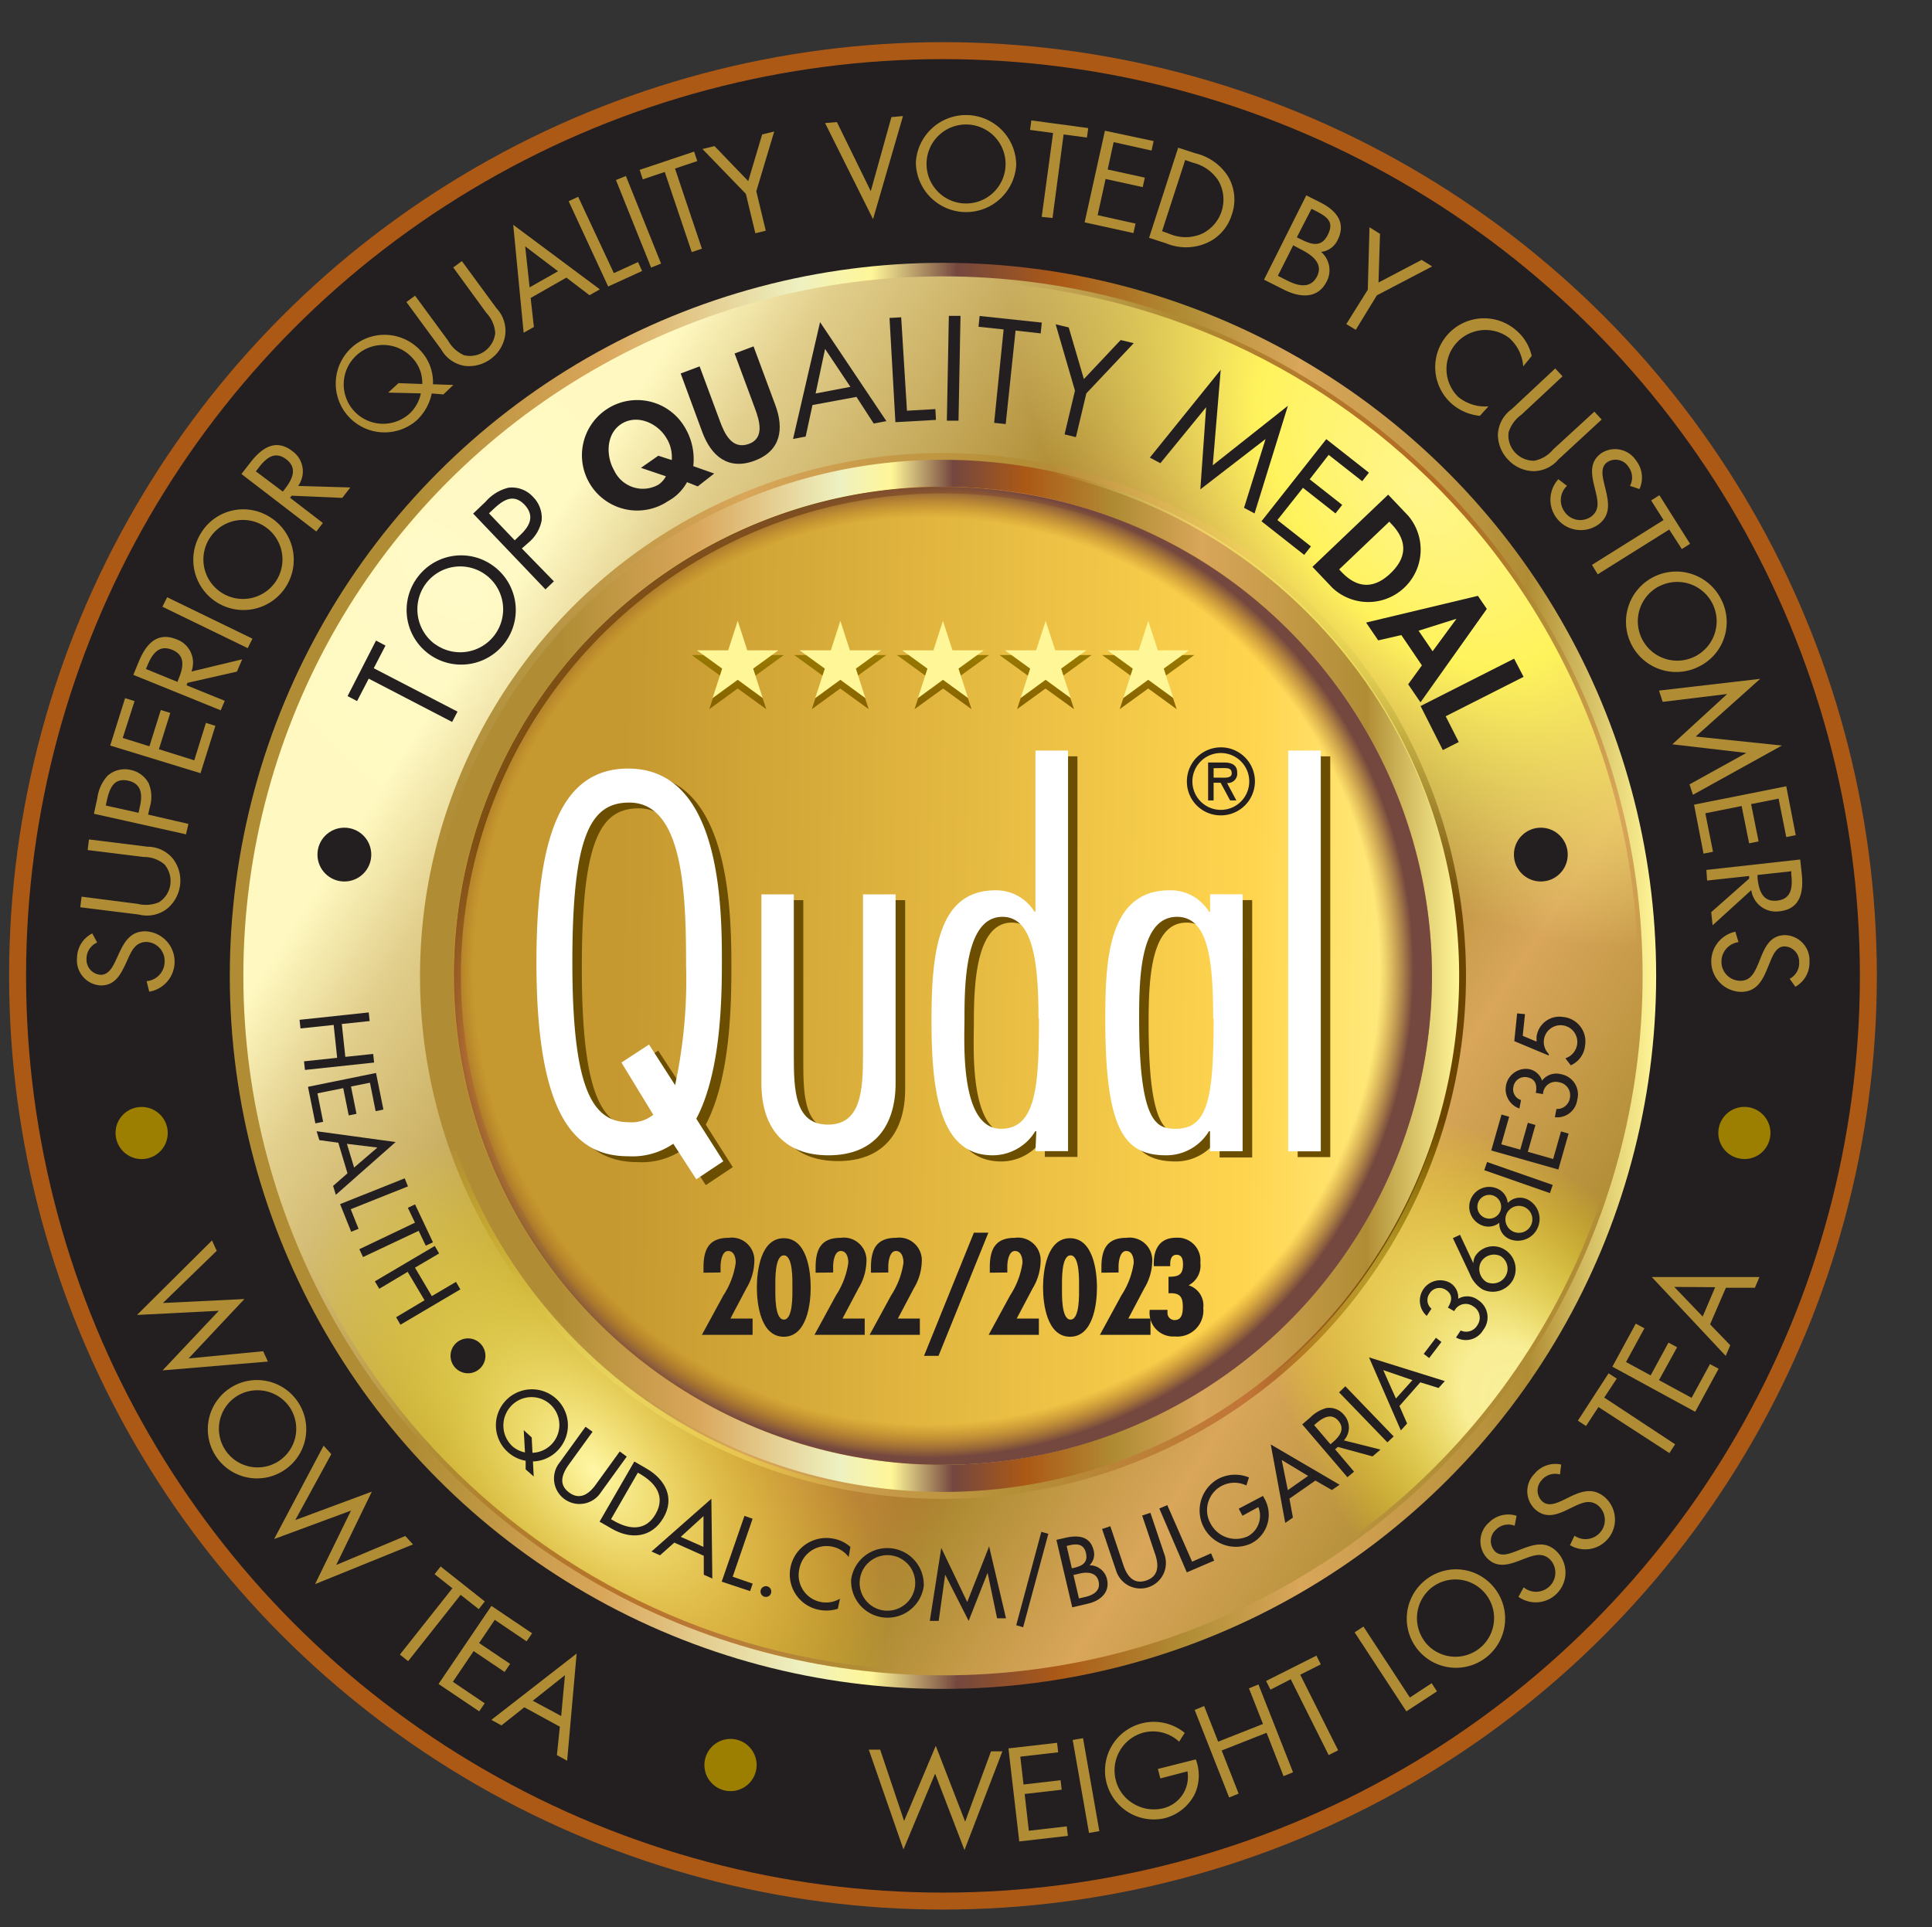 <svg xmlns="http://www.w3.org/2000/svg" xmlns:xlink="http://www.w3.org/1999/xlink" viewBox="0 0 203.88 203.43"><rect x="0" y="0" width="203.88" height="203.43" fill="#333333" stroke="none"/><defs><style>.cls-1,.cls-3{fill:none;}.cls-2,.cls-3{isolation:isolate;}.cls-4{fill:#ac5916;}.cls-5{fill:#231f20;}.cls-6{fill:url(#linear-gradient);}.cls-7{fill:url(#linear-gradient-2);}.cls-8{fill:url(#linear-gradient-3);}.cls-9{fill:url(#linear-gradient-4);}.cls-10{fill:url(#linear-gradient-5);}.cls-11{fill:url(#linear-gradient-6);}.cls-12,.cls-30{mix-blend-mode:multiply;}.cls-13,.cls-14{fill:#6b4e00;}.cls-13,.cls-15,.cls-17,.cls-18,.cls-19,.cls-20,.cls-21,.cls-22{fill-rule:evenodd;}.cls-15,.cls-16{fill:#fff;}.cls-17{fill:url(#linear-gradient-7);}.cls-18{fill:url(#linear-gradient-8);}.cls-19{fill:url(#linear-gradient-9);}.cls-20{fill:url(#linear-gradient-10);}.cls-21{fill:url(#linear-gradient-11);}.cls-22{fill:#fff698;}.cls-23{clip-path:url(#clip-path);}.cls-24{opacity:0.1;fill:url(#radial-gradient);}.cls-24,.cls-25,.cls-26{mix-blend-mode:screen;}.cls-25{fill:url(#radial-gradient-2);}.cls-26{fill:url(#radial-gradient-3);}.cls-27{fill:url(#radial-gradient-4);}.cls-28{fill:#b08d35;}.cls-29{fill:#9c7e00;}.cls-30{fill:url(#radial-gradient-5);}</style><linearGradient id="linear-gradient" x1="24.25" y1="103" x2="174.77" y2="103" gradientUnits="userSpaceOnUse"><stop offset="0.13" stop-color="#b08d35"/><stop offset="0.26" stop-color="#d9a65a"/><stop offset="0.4" stop-color="#eef1c1"/><stop offset="0.45" stop-color="#fff698"/><stop offset="0.51" stop-color="#74473f"/><stop offset="0.58" stop-color="#ac5916"/><stop offset="0.67" stop-color="#b08d35"/><stop offset="0.75" stop-color="#d9a65a"/><stop offset="0.91" stop-color="#b08d35"/><stop offset="1" stop-color="#fff698"/></linearGradient><linearGradient id="linear-gradient-2" x1="47.32" y1="69.4" x2="165.65" y2="145.59" gradientUnits="userSpaceOnUse"><stop offset="0.01" stop-color="#fff9c1"/><stop offset="0.09" stop-color="#e2cf8d"/><stop offset="0.31" stop-color="#b08d35"/><stop offset="0.55" stop-color="#ac5916" stop-opacity="0.73"/><stop offset="0.67" stop-color="#b08d35"/><stop offset="0.8" stop-color="#d9a65a"/><stop offset="0.96" stop-color="#b08d35"/></linearGradient><linearGradient id="linear-gradient-3" x1="435.25" y1="99.11" x2="545.63" y2="99.11" gradientTransform="translate(292.42 -360.39) rotate(55.26)" gradientUnits="userSpaceOnUse"><stop offset="0.11" stop-color="#b08d35"/><stop offset="0.31" stop-color="#d9a65a"/><stop offset="0.57" stop-color="#b48f37"/><stop offset="0.79" stop-color="#c27537"/><stop offset="0.94" stop-color="#6b4500"/></linearGradient><linearGradient id="linear-gradient-4" x1="440.01" y1="98.22" x2="545.2" y2="100.08" gradientTransform="translate(292.42 -360.39) rotate(55.26)" gradientUnits="userSpaceOnUse"><stop offset="0.15" stop-color="#c59830"/><stop offset="0.79" stop-color="#ffd54f"/><stop offset="1" stop-color="#fff698"/></linearGradient><linearGradient id="linear-gradient-5" x1="435.97" y1="99.11" x2="544.92" y2="99.11" xlink:href="#linear-gradient"/><linearGradient id="linear-gradient-6" x1="1425.61" y1="90.04" x2="1528.82" y2="90.04" gradientTransform="translate(1471.32 1207.33) rotate(-135)" xlink:href="#linear-gradient-3"/><linearGradient id="linear-gradient-7" x1="77.65" y1="74.16" x2="77.91" y2="67.8" gradientUnits="userSpaceOnUse"><stop offset="0" stop-color="#886400"/><stop offset="0.97" stop-color="#9c7e00"/></linearGradient><linearGradient id="linear-gradient-8" x1="88.47" y1="74.16" x2="88.72" y2="67.8" xlink:href="#linear-gradient-7"/><linearGradient id="linear-gradient-9" x1="99.32" y1="74.16" x2="99.57" y2="67.8" xlink:href="#linear-gradient-7"/><linearGradient id="linear-gradient-10" x1="110.13" y1="74.16" x2="110.38" y2="67.8" xlink:href="#linear-gradient-7"/><linearGradient id="linear-gradient-11" x1="120.97" y1="74.16" x2="121.22" y2="67.8" xlink:href="#linear-gradient-7"/><clipPath id="clip-path" transform="translate(-390.93 3.89)"><path class="cls-1" d="M547.76,53.34a73.35,73.35,0,1,0-11.55,103.09A73.35,73.35,0,0,0,547.76,53.34ZM490.44,153.83a54.47,54.47,0,1,1,54.47-54.47A54.47,54.47,0,0,1,490.44,153.83Z"/></clipPath><radialGradient id="radial-gradient" cx="1957.28" cy="2111.03" r="46.9" gradientTransform="matrix(-0.77, -0.96, 0.56, -0.45, 762.69, 2885.33)" gradientUnits="userSpaceOnUse"><stop offset="0" stop-color="#fff"/><stop offset="0.69" stop-color="#fff" stop-opacity="0"/></radialGradient><radialGradient id="radial-gradient-2" cx="1841.22" cy="2157.57" r="46.9" gradientTransform="matrix(-0.77, -0.96, 0.56, -0.45, 762.69, 2885.33)" gradientUnits="userSpaceOnUse"><stop offset="0" stop-color="#fff7a5" stop-opacity="0.94"/><stop offset="0.18" stop-color="#fff79e" stop-opacity="0.91"/><stop offset="0.66" stop-color="#fff100" stop-opacity="0"/></radialGradient><radialGradient id="radial-gradient-3" cx="1889.07" cy="2045.54" r="46.9" gradientTransform="matrix(-0.77, -0.96, 0.56, -0.45, 762.69, 2885.33)" gradientUnits="userSpaceOnUse"><stop offset="0" stop-color="#fff7a6"/><stop offset="0.69" stop-color="#fff100" stop-opacity="0"/></radialGradient><radialGradient id="radial-gradient-4" cx="1910.31" cy="2230.17" r="46.9" gradientTransform="matrix(-0.77, -0.96, 0.56, -0.45, 762.69, 2885.33)" gradientUnits="userSpaceOnUse"><stop offset="0" stop-color="#fff58c"/><stop offset="0.38" stop-color="#fff35c"/><stop offset="0.97" stop-color="#fff58c" stop-opacity="0"/></radialGradient><radialGradient id="radial-gradient-5" cx="367.06" cy="195.6" r="46.45" gradientTransform="matrix(0.63, 0.91, -0.91, 0.63, 436.63, -359.88)" gradientUnits="userSpaceOnUse"><stop offset="0.93" stop-color="#ae6c15" stop-opacity="0"/><stop offset="1" stop-color="#74473f"/></radialGradient></defs><title>slimfit-badge-qudal</title><g class="cls-2"><g id="Layer_1" data-name="Layer 1"><path class="cls-3" transform="translate(-390.93 3.89)"/><path class="cls-3" transform="translate(-390.93 3.89)"/><circle class="cls-4" cx="99.51" cy="103" r="98.55"/><circle class="cls-5" cx="99.51" cy="103" r="96.76"/><circle class="cls-6" cx="99.51" cy="103" r="75.26"/><circle class="cls-7" cx="99.51" cy="103" r="73.83"/><circle class="cls-8" cx="490.44" cy="99.11" r="55.19" transform="translate(-261.41 449.55) rotate(-55.26)"/><circle class="cls-9" cx="490.44" cy="99.11" r="53.04" transform="translate(-261.41 449.55) rotate(-55.26)"/><path class="cls-10" d="M490.44,44.64a54.47,54.47,0,1,0,54.47,54.47A54.47,54.47,0,0,0,490.44,44.64Zm0,106.08A51.61,51.61,0,1,1,542,99.11,51.61,51.61,0,0,1,490.44,150.72Z" transform="translate(-390.93 3.89)"/><path class="cls-11" d="M439.67,108.3a51.6,51.6,0,1,0,41.58-60A51.6,51.6,0,0,0,439.67,108.3ZM481.38,49a50.89,50.89,0,1,1-41,59.14A50.89,50.89,0,0,1,481.38,49Z" transform="translate(-390.93 3.89)"/><g class="cls-12"><path class="cls-13" d="M460.87,114.38a3.65,3.65,0,0,1-2.54.79c-3.76,0-6-3.17-6-16.87,0-13.38,1.9-16.87,6-16.87,5.71,0,6,9.57,6,17.18a52.82,52.82,0,0,1-1.16,12.64L460.39,107l-2.91,1.9ZM468.11,98c0-6.61-.42-20.15-9.89-20.15-7,0-9.68,7-9.68,20.46,0,16.34,4.12,20.46,9.68,20.46a7.62,7.62,0,0,0,4.76-1.32l2.43,3.75,2.85-1.9-2.85-4.49c2.64-5,2.7-12.85,2.7-16.81" transform="translate(-390.93 3.89)"/><path class="cls-13" d="M472.28,91.12v19.93c0,4.6,2.27,7.61,7.08,7.61s7.09-3.07,7.09-7.61V91.12H483v17c0,3.7-.21,7.3-3.7,7.3s-3.6-3.6-3.6-7.3v-17Z" transform="translate(-390.93 3.89)"/><path class="cls-13" d="M501.56,104.23c0,7.14-.32,11.63-4,11.63-4.39,0-3.86-9.2-3.86-11.74,0-3.86.16-10.63,4-10.63,3.17,0,3.81,4.55,3.81,10.73m-.32,14h3.44V75.94h-3.44V93l-.56.84c-1.06-1.48-1.82-3.11-3.72-3.11-6,0-6.77,6.29-6.77,13.69s.79,14.28,6.45,14.28a5.26,5.26,0,0,0,4.49-2.54h.11Z" transform="translate(-390.93 3.89)"/><path class="cls-13" d="M520,104.23c0,8.51-.63,11.63-4,11.63-2,0-3.86-.53-3.86-11.74,0-4.6.21-10.63,4-10.63,3.38,0,3.81,4.86,3.81,10.73m3.12-13.11h-3.44V93l-.55.57c-1.06-1.48-1.83-2.84-3.73-2.84-6.56,0-6.77,7.61-6.77,13.69,0,11.84,2.12,14.28,6.45,14.28a5.26,5.26,0,0,0,4.49-2.54h.11v2.12h3.44Z" transform="translate(-390.93 3.89)"/><rect class="cls-14" x="136.94" y="79.83" width="3.44" height="42.3"/></g><path class="cls-15" d="M459.87,113.77a3.65,3.65,0,0,1-2.54.79c-3.76,0-6-3.17-6-16.87,0-13.38,1.9-16.87,6-16.87,5.71,0,6,9.57,6,17.18a52.82,52.82,0,0,1-1.16,12.64l-2.75-4.28-2.91,1.9Zm7.24-16.39c0-6.61-.42-20.15-9.89-20.15-7,0-9.68,7-9.68,20.46,0,16.34,4.12,20.46,9.68,20.46a7.62,7.62,0,0,0,4.76-1.32l2.43,3.75,2.85-1.9-2.85-4.49c2.64-5,2.7-12.85,2.7-16.81" transform="translate(-390.93 3.89)"/><path class="cls-15" d="M471.28,90.51v19.93c0,4.6,2.27,7.61,7.08,7.61s7.08-3.07,7.08-7.61V90.51H482v17c0,3.7-.21,7.3-3.7,7.3s-3.6-3.6-3.6-7.3v-17Z" transform="translate(-390.93 3.89)"/><path class="cls-15" d="M500.57,103.62c0,7.14-.32,11.63-4,11.63-4.39,0-3.86-9.2-3.86-11.74,0-3.86.16-10.63,4-10.63,3.17,0,3.81,4.55,3.81,10.73m-.32,14h3.44V75.33h-3.44v17h-.11A4.74,4.74,0,0,0,496,90.08c-6,0-6.77,6.29-6.77,13.69s.79,14.28,6.45,14.28a5.27,5.27,0,0,0,4.5-2.54h.11Z" transform="translate(-390.93 3.89)"/><path class="cls-15" d="M519,103.62c0,8.51-.63,11.63-4,11.63-2,0-3.86-.53-3.86-11.74,0-4.6.21-10.63,4-10.63,3.38,0,3.81,4.86,3.81,10.73m3.12-13.11h-3.44v1.85h-.11a4.74,4.74,0,0,0-4.18-2.27c-6.56,0-6.77,7.61-6.77,13.69,0,11.84,2.12,14.28,6.45,14.28a5.26,5.26,0,0,0,4.49-2.54h.11v2.11h3.44Z" transform="translate(-390.93 3.89)"/><rect class="cls-16" x="135.94" y="79.22" width="3.44" height="42.3"/><g class="cls-12"><polygon class="cls-17" points="74.85 74.85 76 71.32 72.99 69.14 76.71 69.14 77.85 65.61 79 69.14 82.72 69.14 79.71 71.32 80.86 74.85 77.85 72.67 74.85 74.85"/><polygon class="cls-18" points="85.67 74.85 86.82 71.32 83.81 69.14 87.52 69.14 88.67 65.61 89.81 69.14 93.53 69.14 90.52 71.32 91.67 74.85 88.67 72.67 85.67 74.85"/><polygon class="cls-19" points="96.51 74.85 97.66 71.32 94.65 69.14 98.37 69.14 99.52 65.61 100.66 69.14 104.38 69.14 101.37 71.32 102.52 74.85 99.52 72.67 96.51 74.85"/><polygon class="cls-20" points="107.33 74.85 108.48 71.32 105.47 69.14 109.19 69.14 110.33 65.61 111.48 69.14 115.19 69.14 112.19 71.32 113.34 74.85 110.33 72.67 107.33 74.85"/><polygon class="cls-21" points="118.16 74.85 119.32 71.32 116.31 69.14 120.02 69.14 121.17 65.61 122.31 69.14 126.03 69.14 123.02 71.32 124.17 74.85 121.17 72.67 118.16 74.85"/></g><polygon class="cls-22" points="75.19 73.69 76.21 70.57 73.55 68.64 76.84 68.64 77.85 65.52 78.86 68.64 82.14 68.64 79.48 70.57 80.5 73.69 77.85 71.75 75.19 73.69"/><polygon class="cls-22" points="86.02 73.69 87.04 70.57 84.38 68.64 87.67 68.64 88.68 65.52 89.69 68.64 92.98 68.64 90.32 70.57 91.33 73.69 88.68 71.75 86.02 73.69"/><polygon class="cls-22" points="96.86 73.69 97.87 70.57 95.21 68.64 98.5 68.64 99.51 65.52 100.52 68.64 103.81 68.64 101.15 70.57 102.17 73.69 99.51 71.75 96.86 73.69"/><polygon class="cls-22" points="107.69 73.69 108.71 70.57 106.05 68.64 109.33 68.64 110.34 65.52 111.36 68.64 114.64 68.64 111.98 70.57 113 73.69 110.34 71.75 107.69 73.69"/><polygon class="cls-22" points="118.52 73.69 119.54 70.57 116.88 68.64 120.16 68.64 121.17 65.52 122.19 68.64 125.47 68.64 122.81 70.57 123.83 73.69 121.17 71.75 118.52 73.69"/><g class="cls-23"><path class="cls-24" d="M400.33,8.29c14.47-11.55,36.54.37,56.52,25.39s30.29,53.66,15.82,65.21-44.83,5.65-64.81-19.37S385.86,19.84,400.33,8.29Z" transform="translate(-390.93 3.89)"/><path class="cls-25" d="M515.7,99.53c14.47-11.55,36.54.37,56.52,25.39s30.29,53.66,15.82,65.21-44.83,5.65-64.81-19.37S501.23,111.09,515.7,99.53Z" transform="translate(-390.93 3.89)"/><path class="cls-26" d="M416.35,103.27c14.47-11.55,36.54.37,56.52,25.39s30.29,53.66,15.82,65.21-44.83,5.65-64.81-19.37S401.88,114.82,416.35,103.27Z" transform="translate(-390.93 3.89)"/><path class="cls-27" d="M503,.54C517.44-11,539.52.92,559.49,25.94s30.29,53.66,15.82,65.21-44.83,5.65-64.81-19.37S488.51,12.1,503,.54Z" transform="translate(-390.93 3.89)"/></g><path class="cls-5" d="M465.17,130.44l0-.55c0-1.87.54-3.13,2.64-3.13a2.39,2.39,0,0,1,2.72,2.58,5.71,5.71,0,0,1-.83,2.74l-1.69,3.2h2.34V137H465l2.27-4.17a8.44,8.44,0,0,0,1.3-3.44c0-.52-.16-1.24-.8-1.24s-.8,1.08-.8,1.63l0,.64Z" transform="translate(-390.93 3.89)"/><path class="cls-5" d="M476.48,132c0,1.78-.41,5.2-2.84,5.2s-2.84-3.43-2.84-5.2.41-5.2,2.84-5.2S476.48,130.2,476.48,132Zm-3.73,0c0,.66-.09,3.39.9,3.39s.9-2.73.9-3.39.09-3.39-.9-3.39S472.75,131.32,472.75,132Z" transform="translate(-390.93 3.89)"/><path class="cls-5" d="M477,130.44l0-.55c0-1.87.54-3.13,2.64-3.13a2.39,2.39,0,0,1,2.72,2.58,5.71,5.71,0,0,1-.83,2.74l-1.69,3.2h2.34V137h-5.3l2.27-4.17a8.44,8.44,0,0,0,1.3-3.44c0-.52-.16-1.24-.8-1.24s-.8,1.08-.8,1.63l0,.64Z" transform="translate(-390.93 3.89)"/><path class="cls-5" d="M482.84,130.44l0-.55c0-1.87.54-3.13,2.64-3.13a2.39,2.39,0,0,1,2.72,2.58,5.71,5.71,0,0,1-.83,2.74l-1.69,3.2H488V137h-5.3l2.27-4.17a8.44,8.44,0,0,0,1.3-3.44c0-.52-.16-1.24-.8-1.24s-.8,1.08-.8,1.63l0,.64Z" transform="translate(-390.93 3.89)"/><path class="cls-5" d="M495.23,126.22l-5.26,13h-1.53l5.26-13Z" transform="translate(-390.93 3.89)"/><path class="cls-5" d="M495.38,130.44l0-.55c0-1.87.54-3.13,2.64-3.13a2.39,2.39,0,0,1,2.72,2.58,5.71,5.71,0,0,1-.83,2.74l-1.69,3.2h2.34V137h-5.3l2.27-4.17a8.44,8.44,0,0,0,1.3-3.44c0-.52-.16-1.24-.8-1.24s-.8,1.08-.8,1.63l0,.64Z" transform="translate(-390.93 3.89)"/><path class="cls-5" d="M506.69,132c0,1.78-.41,5.2-2.84,5.2S501,133.76,501,132s.41-5.2,2.84-5.2S506.69,130.2,506.69,132ZM503,132c0,.66-.09,3.39.9,3.39s.9-2.73.9-3.39.09-3.39-.9-3.39S503,131.32,503,132Z" transform="translate(-390.93 3.89)"/><path class="cls-5" d="M507.16,130.44l0-.55c0-1.87.54-3.13,2.64-3.13a2.39,2.39,0,0,1,2.72,2.58,5.71,5.71,0,0,1-.83,2.74l-1.69,3.2h2.34V137H507l2.27-4.17a8.44,8.44,0,0,0,1.3-3.44c0-.52-.16-1.24-.8-1.24s-.8,1.08-.8,1.63l0,.64Z" transform="translate(-390.93 3.89)"/><path class="cls-5" d="M514.13,134.65a.75.75,0,0,0,.75.79c.82,0,.87-.83.87-1.43,0-1.12-.39-1.45-1.51-1.4v-1.74c1.08,0,1.53-.21,1.53-1.32,0-.45-.09-1-.68-1s-.67.6-.67,1v.2h-1.73c-.08-1.62.5-3,2.35-3a2.4,2.4,0,0,1,2.56,2.64,2.34,2.34,0,0,1-1.24,2.38v0a2.23,2.23,0,0,1,1.55,2.4,2.75,2.75,0,0,1-3,3,2.49,2.49,0,0,1-2.65-2.81h1.87Z" transform="translate(-390.93 3.89)"/><path class="cls-5" d="M427.37,107.66l2.94-.31.1.91-7.3.78-.1-.91,3.5-.37-.37-3.47-3.5.37-.1-.91,7.3-.78.1.91-2.94.31Z" transform="translate(-390.93 3.89)"/><path class="cls-5" d="M430.61,109.36l.78,3.86-.82.17-.6-3-2,.4.58,2.88-.82.17-.58-2.88-2.72.55.6,3-.82.17-.78-3.86Z" transform="translate(-390.93 3.89)"/><path class="cls-5" d="M426.63,116.72l-2-.27-.29-.94,8.34,1.14-6.31,5.57-.29-.94,1.52-1.33Zm4.13.51-3.22-.39.76,2.5Z" transform="translate(-390.93 3.89)"/><path class="cls-5" d="M427.94,123.74l.83,2.07-.78.31-1.17-2.92,6.82-2.72.34.85Z" transform="translate(-390.93 3.89)"/><path class="cls-5" d="M429.24,128.79l-.39-.83,5.87-2.8-.75-1.57.76-.36,1.89,4-.76.36-.75-1.57Z" transform="translate(-390.93 3.89)"/><path class="cls-5" d="M436.5,132.91l2.55-1.5.46.79-6.32,3.73-.46-.79,3-1.79-1.78-3-3,1.79-.46-.79,6.32-3.73.46.79-2.55,1.5Z" transform="translate(-390.93 3.89)"/><path class="cls-5" d="M439.06,137.87a1.84,1.84,0,1,1,2.3,2.86,1.84,1.84,0,0,1-2.3-2.86Z" transform="translate(-390.93 3.89)"/><path class="cls-5" d="M446.4,151.2l0-.91a3.8,3.8,0,1,1,3.44-1.15,3.73,3.73,0,0,1-2.67,1.22l.08,1.59Zm.72-1.75a2.94,2.94,0,1,0-2.3-4.89,3,3,0,0,0,.15,4.17,2.87,2.87,0,0,0,1.36.68l-.13-2.35.84.77Z" transform="translate(-390.93 3.89)"/><path class="cls-5" d="M453.46,147.23l-2.54,3.51c-.7,1-1.06,2.08.08,2.91s2.09.14,2.79-.83l2.54-3.51.74.54-2.72,3.76a2.69,2.69,0,1,1-4.35-3.15l2.72-3.76Z" transform="translate(-390.93 3.89)"/><path class="cls-5" d="M457.87,150.37l1.31.76c1.95,1.13,3,3.09,1.75,5.2s-3.44,2.29-5.44,1.13l-1.29-.74Zm-2.46,6.09.28.16c1.62.94,3.37,1.14,4.43-.71s0-3.26-1.6-4.2l-.28-.16Z" transform="translate(-390.93 3.89)"/><path class="cls-5" d="M462.09,158.93l-1.51,1.34-.9-.4L466,154.3l.1,8.42-.9-.4,0-2Zm3.08-2.8-2.4,2.19,2.39,1.06Z" transform="translate(-390.93 3.89)"/><path class="cls-5" d="M468.25,162.53l2.11.73-.27.79-3-1,2.4-6.94.86.3Z" transform="translate(-390.93 3.89)"/><path class="cls-5" d="M472.3,164.25a.56.56,0,1,1-1.09-.31.56.56,0,1,1,1.09.31Z" transform="translate(-390.93 3.89)"/><path class="cls-5" d="M480.49,160.45a2.92,2.92,0,0,0-5.2,1.24,2.89,2.89,0,0,0,4.28,3.16l-.22,1.06a4,4,0,0,1-2,.11,3.8,3.8,0,0,1-3-4.49,3.86,3.86,0,0,1,4.61-3,3.54,3.54,0,0,1,1.71.86Z" transform="translate(-390.93 3.89)"/><path class="cls-5" d="M488.41,163.53a3.85,3.85,0,0,1-7.66-.7,3.85,3.85,0,0,1,7.66.7Zm-.91-.08a2.93,2.93,0,1,0-5.84-.53,2.93,2.93,0,1,0,5.84.53Z" transform="translate(-390.93 3.89)"/><path class="cls-5" d="M490.67,162.31h0l-.68,4.88-.94,0,1.21-7.7L493,165.2l2.31-5.87,1.78,7.59-.94,0-1-4.81h0l-2,5.08Z" transform="translate(-390.93 3.89)"/><path class="cls-5" d="M501.56,158l-2.66,9.86-.73-.21,2.65-9.86Z" transform="translate(-390.93 3.89)"/><path class="cls-5" d="M502.41,158.64l.87-.2c1.35-.32,2.7-.26,3.07,1.35a1.58,1.58,0,0,1-.45,1.53v0a1.89,1.89,0,0,1,1.85,1.47c.33,1.43-.75,2.29-2,2.58l-1.67.39Zm1.63,3,.23-.05c.84-.2,1.49-.53,1.26-1.55s-1-1-1.79-.82l-.25.06Zm.75,3.18.68-.16c.82-.19,1.63-.64,1.39-1.65s-1.31-1-2.1-.79l-.55.13Z" transform="translate(-390.93 3.89)"/><path class="cls-5" d="M508.1,157.2l1.38,4.11c.38,1.14,1.08,2.07,2.41,1.62s1.33-1.62.95-2.75l-1.38-4.11.87-.29,1.48,4.4a2.69,2.69,0,1,1-5.1,1.71l-1.48-4.4Z" transform="translate(-390.93 3.89)"/><path class="cls-5" d="M516.73,160.94l2-.88.33.77-2.89,1.24-2.9-6.74.84-.36Z" transform="translate(-390.93 3.89)"/><path class="cls-5" d="M524.21,154l.14.26A3.41,3.41,0,0,1,523,159a3.83,3.83,0,0,1-3.57-6.77,3.85,3.85,0,0,1,3.3-.18l-.27.85a2.89,2.89,0,0,0-3.75,4.07,3,3,0,0,0,3.94,1.27,2.46,2.46,0,0,0,1.07-3.06l-1.67.91-.4-.74Z" transform="translate(-390.93 3.89)"/><path class="cls-5" d="M527,154.29l.37,2-.81.56-1.53-8.28,7.26,4.25-.81.56-1.74-1Zm-.81-4.08.64,3.18,2.14-1.5Z" transform="translate(-390.93 3.89)"/><path class="cls-5" d="M536.61,149.11l-.84.72-3.66-1-.29.25,2,2.36-.7.59-4.77-5.58.84-.72a3.88,3.88,0,0,1,1.69-1,2,2,0,0,1,1.87.71,2,2,0,0,1,0,2.7Zm-5.28-.56.22-.19c.71-.61,1.37-1.4.61-2.29s-1.68-.29-2.37.3l-.18.16Z" transform="translate(-390.93 3.89)"/><path class="cls-5" d="M538,147.72l-.66.63-5.1-5.28.66-.64Z" transform="translate(-390.93 3.89)"/><path class="cls-5" d="M538.61,144.51l.81,1.85-.66.73-3.36-7.71,8,2.5-.66.73-1.93-.6Zm-1.71-3.79,1.34,3,1.74-1.94Z" transform="translate(-390.93 3.89)"/><path class="cls-5" d="M542.46,137.31l.58.44-1.29,1.7-.58-.44Z" transform="translate(-390.93 3.89)"/><path class="cls-5" d="M543.72,134.12c.43-.66.55-1.36-.19-1.85a1.22,1.22,0,0,0-1.75.38,1.18,1.18,0,0,0,.21,1.59l-.5.76a2.15,2.15,0,0,1,2.45-3.5,1.8,1.8,0,0,1,.87,1.69,1.89,1.89,0,0,1,2.09.13,2.17,2.17,0,0,1,.55,3.17,2.12,2.12,0,0,1-2.87.79l.49-.74a1.37,1.37,0,0,0,1.76-.55,1.39,1.39,0,0,0-.44-2,1.34,1.34,0,0,0-2,.51Z" transform="translate(-390.93 3.89)"/><path class="cls-5" d="M545,126.44l1.41,3h0a1.61,1.61,0,0,1,.18-.72,2.25,2.25,0,0,1,3-.79,2.42,2.42,0,0,1,1,3.27,2.45,2.45,0,0,1-3.22,1,3.27,3.27,0,0,1-1.33-1.62l-1.79-3.79Zm4.32,2.27a1.59,1.59,0,0,0-2.12.63,1.62,1.62,0,0,0,.61,2.09,1.56,1.56,0,0,0,1.51-2.72Z" transform="translate(-390.93 3.89)"/><path class="cls-5" d="M549.15,125.17a1.83,1.83,0,0,1-1.89.25,2.1,2.1,0,0,1,1.64-3.87,1.83,1.83,0,0,1,1.14,1.53,1.78,1.78,0,0,1,2.07-.38,2.3,2.3,0,0,1-1.79,4.23A1.78,1.78,0,0,1,549.15,125.17Zm-1.56-.54a1.25,1.25,0,1,0,1-2.3,1.25,1.25,0,1,0-1,2.3Zm3.07,1.49a1.42,1.42,0,0,0,1.11-2.62,1.42,1.42,0,0,0-1.11,2.62Z" transform="translate(-390.93 3.89)"/><path class="cls-5" d="M554.79,121.18l-.3.86-6.93-2.42.3-.86Z" transform="translate(-390.93 3.89)"/><path class="cls-5" d="M548.3,117.54l1.08-3.79.81.23-.83,2.91,2,.56.8-2.83.8.23-.8,2.83,2.67.76.83-2.91.8.23-1.08,3.79Z" transform="translate(-390.93 3.89)"/><path class="cls-5" d="M553,111.46c.15-.77,0-1.47-.88-1.64a1.22,1.22,0,0,0-1.48,1,1.18,1.18,0,0,0,.8,1.4l-.17.89a2.15,2.15,0,0,1,.94-4.17,1.8,1.8,0,0,1,1.45,1.23,1.89,1.89,0,0,1,2-.68,2.17,2.17,0,0,1,1.71,2.72,2.13,2.13,0,0,1-2.36,1.82l.17-.87a1.37,1.37,0,0,0,1.42-1.17,1.39,1.39,0,0,0-1.15-1.65,1.34,1.34,0,0,0-1.69,1.25Z" transform="translate(-390.93 3.89)"/><path class="cls-5" d="M551.62,105.44l1.46.61,0-.52a2.43,2.43,0,0,1,2.8-2.08,2.59,2.59,0,0,1,2.32,3,2.54,2.54,0,0,1-1.51,2.1l-.57-.74a1.83,1.83,0,0,0,1.25-1.51,1.77,1.77,0,1,0-3,1.05l0,.17L550.73,106l.3-2.93.83.08Z" transform="translate(-390.93 3.89)"/><circle class="cls-5" cx="36.34" cy="90.2" r="2.84"/><circle class="cls-5" cx="162.6" cy="90.2" r="2.84"/><path class="cls-28" d="M401.18,95.59a1.87,1.87,0,0,0-1.12,1.73A1.6,1.6,0,0,0,401.56,99c.86,0,1.28-.87,1.6-1.55l.31-.67c.6-1.31,1.27-2.41,2.86-2.37a3.21,3.21,0,0,1,.35,6.37l-.28-1.11a2.08,2.08,0,0,0,1.9-2,2,2,0,0,0-1.89-2.14c-1.16,0-1.58.89-2,1.83l-.28.61c-.56,1.17-1.18,2.18-2.6,2.15a2.65,2.65,0,0,1-2.47-2.9,2.92,2.92,0,0,1,1.61-2.59Z" transform="translate(-390.93 3.89)"/><path class="cls-28" d="M405.45,91.51a3.63,3.63,0,0,0,2.26-.17,2.64,2.64,0,0,0,1.2-1.91,2.71,2.71,0,0,0-.63-2.09,3.38,3.38,0,0,0-2.21-.78l-5.89-.73.14-1.12,6.19.77a3.46,3.46,0,0,1,2.63,1.22,3.77,3.77,0,0,1,.79,2.85A3.84,3.84,0,0,1,408.59,92a3.47,3.47,0,0,1-3,.64l-6.19-.77.14-1.12Z" transform="translate(-390.93 3.89)"/><path class="cls-28" d="M410.81,83.07l-.25,1.1L400.84,82l.36-1.63A4.35,4.35,0,0,1,402.27,78a2.72,2.72,0,0,1,2.47-.62,2.77,2.77,0,0,1,1.88,1.41,3.72,3.72,0,0,1,.12,2.5l-.18.8Zm-5.26-1.17.16-.74c.27-1.22.14-2.34-1.25-2.65-1.59-.35-2,.92-2.28,2.21l-.09.41Z" transform="translate(-390.93 3.89)"/><path class="cls-28" d="M402.56,74.8l1.57-5,1,.31L403.88,74l2.82.88,1.2-3.83,1,.31-1.2,3.83,3.73,1.17,1.23-3.95,1,.31-1.57,5Z" transform="translate(-390.93 3.89)"/><path class="cls-28" d="M414.65,70.08l-.43,1L405,67.34l.56-1.36c.73-1.78,1.88-3.25,4-2.39a2.62,2.62,0,0,1,1.57,3.4l5.36-1.29L415.93,67l-5.21,1.18-.11.26Zm-5-2,.13-.32c.49-1.18.76-2.47-.67-3.06s-2.13.45-2.65,1.71l-.13.31Z" transform="translate(-390.93 3.89)"/><path class="cls-28" d="M417.57,63.52l-.5,1-9-4.37.5-1Z" transform="translate(-390.93 3.89)"/><path class="cls-28" d="M419.25,50.59a5.3,5.3,0,1,1-7.16,1.87A5.22,5.22,0,0,1,419.25,50.59Zm-4.9,8.1A4.17,4.17,0,1,0,413,53,4.16,4.16,0,0,0,414.35,58.69Z" transform="translate(-390.93 3.89)"/><path class="cls-28" d="M425,51.31l-.69.9-7.9-6.07.9-1.16c1.17-1.53,2.66-2.64,4.45-1.27a2.62,2.62,0,0,1,.63,3.69l5.51.16-.85,1.1-5.34-.23-.17.22ZM420.78,48l.21-.28c.78-1,1.38-2.19.15-3.13s-2.17-.12-3,1l-.21.27Z" transform="translate(-390.93 3.89)"/><path class="cls-28" d="M436.49,37.64a5.42,5.42,0,0,1-1.56,2.81,5.15,5.15,0,1,1,.36-7.35,4.89,4.89,0,0,1,1.33,3.57l2.15.07-1.05,1Zm-1-1a3.81,3.81,0,0,0-1.07-2.78,4.16,4.16,0,1,0-.22,5.86,4,4,0,0,0,1.14-2.09l-3.44-.08,1.08-1Z" transform="translate(-390.93 3.89)"/><path class="cls-28" d="M438.22,32.07a3.62,3.62,0,0,0,1.67,1.53,2.64,2.64,0,0,0,2.21-.44,2.71,2.71,0,0,0,1.09-1.89,3.38,3.38,0,0,0-.94-2.14l-3.49-4.79.91-.67,3.67,5a3.45,3.45,0,0,1,.91,2.75A3.78,3.78,0,0,1,442.71,34a3.84,3.84,0,0,1-2.72.73,3.47,3.47,0,0,1-2.5-1.74l-3.67-5,.91-.67Z" transform="translate(-390.93 3.89)"/><path class="cls-28" d="M446.93,27.56l.34,3.06-1.08.61-1.1-11.39,9.14,6.81-1.09.62-2.44-1.86Zm-.58-5.45.47,4.33,3-1.7Z" transform="translate(-390.93 3.89)"/><path class="cls-28" d="M455.71,24.94l2.55-1.17.43.94-3.58,1.64-4.17-9,1-.47Z" transform="translate(-390.93 3.89)"/><path class="cls-28" d="M460.69,23.93l-1.05.42-3.71-9.24,1.05-.42Z" transform="translate(-390.93 3.89)"/><path class="cls-28" d="M465,22.36l-1.07.36-2.85-8.46-2.32.78-.33-1,5.75-1.93.33,1-2.35.79Z" transform="translate(-390.93 3.89)"/><path class="cls-28" d="M465.06,11.84l1.27-.31,3.56,3.7,1.47-4.93,1.27-.31-1.89,6.31,1,4.16-1.1.27-1-4.16Z" transform="translate(-390.93 3.89)"/><path class="cls-28" d="M482.82,16.29,485,8.47l1.22-.11-3.16,10.88L478,9.1,479.25,9Z" transform="translate(-390.93 3.89)"/><path class="cls-28" d="M498.17,13.52a5.3,5.3,0,0,1-10.59-.29,5.3,5.3,0,0,1,10.59.29Zm-9.46-.27a4.17,4.17,0,1,0,4.28-4A4.16,4.16,0,0,0,488.71,13.25Z" transform="translate(-390.93 3.89)"/><path class="cls-28" d="M502,19.12,500.86,19l1.2-8.85-2.43-.33.14-1,6,.81-.14,1-2.46-.33Z" transform="translate(-390.93 3.89)"/><path class="cls-28" d="M507.53,9.91,512.67,11l-.22,1-4-.89-.63,2.89,3.92.86-.22,1-3.92-.86-.84,3.82,4,.89-.22,1-5.15-1.13Z" transform="translate(-390.93 3.89)"/><path class="cls-28" d="M515.26,11.7l1.82.59a5.62,5.62,0,0,1,3.4,2.37,4.78,4.78,0,0,1,.43,4.13,4.76,4.76,0,0,1-2.72,3,5.47,5.47,0,0,1-4.21,0l-1.79-.58Zm-.9,9.1a4.32,4.32,0,0,0,3.37,0,4,4,0,0,0,1.77-5.63,4.43,4.43,0,0,0-2.7-1.89L516,13l-2.44,7.51Z" transform="translate(-390.93 3.89)"/><path class="cls-28" d="M528.78,16.73l1.49.75c1.65.83,2.74,2.11,1.83,3.93a2.2,2.2,0,0,1-1.76,1.29,2.54,2.54,0,0,1,.58,3.14c-.89,1.77-2.7,1.75-4.49.85l-2.11-1.06Zm-3,8.49,1,.51c1.13.57,2.46.89,3.14-.46s-.56-2.26-1.66-2.81L527.4,22Zm2-4.06.39.19c1.14.57,2.18.93,2.88-.45S531,19,529.73,18.35l-.4-.2Z" transform="translate(-390.93 3.89)"/><path class="cls-28" d="M535.45,20.1l1.11.69-.16,5.14,4.55-2.39,1.11.69-5.83,3.05L534,30.92l-1-.6,2.27-3.63Z" transform="translate(-390.93 3.89)"/><path class="cls-28" d="M551.67,34.78a4.4,4.4,0,0,0-1.48-3A4.12,4.12,0,0,0,544.81,38,4.49,4.49,0,0,0,548,39l-.9,1a5.31,5.31,0,0,1-2.93-1.24,5.15,5.15,0,1,1,6.74-7.8,5,5,0,0,1,1.66,2.72Z" transform="translate(-390.93 3.89)"/><path class="cls-28" d="M551.46,39.9a3.63,3.63,0,0,0-1.33,1.83,2.64,2.64,0,0,0,.69,2.15,2.71,2.71,0,0,0,2,.86,3.38,3.38,0,0,0,2-1.18l4.36-4,.77.83-4.58,4.23a3.46,3.46,0,0,1-2.63,1.22,3.78,3.78,0,0,1-2.69-1.24A3.84,3.84,0,0,1,549,42a3.47,3.47,0,0,1,1.44-2.69L555.05,35l.77.83Z" transform="translate(-390.93 3.89)"/><path class="cls-28" d="M562.94,47.39a1.87,1.87,0,0,0-.19-2.05,1.6,1.6,0,0,0-2.25-.42c-.69.52-.46,1.48-.29,2.21l.17.71c.34,1.4.5,2.68-.77,3.63a3.21,3.21,0,0,1-4.23-4.78l.91.7a2.08,2.08,0,0,0-.25,2.74,2,2,0,0,0,2.81.5c.93-.7.69-1.68.45-2.69l-.16-.65c-.29-1.26-.43-2.44.71-3.3a2.65,2.65,0,0,1,3.74.74,2.92,2.92,0,0,1,.35,3Z" transform="translate(-390.93 3.89)"/><path class="cls-28" d="M559.53,56.73l-.6-1L566.48,51l-1.31-2.07.87-.55,3.24,5.13-.87.55L567.08,52Z" transform="translate(-390.93 3.89)"/><path class="cls-28" d="M570.28,66.43a5.3,5.3,0,1,1,2.31-7A5.22,5.22,0,0,1,570.28,66.43Zm-4.15-8.5a4.16,4.16,0,1,0,5.53,1.92A4.16,4.16,0,0,0,566.13,57.94Z" transform="translate(-390.93 3.89)"/><path class="cls-28" d="M576.68,67.76l-6.81,6.09,9.1.95L569.58,80l-.36-1.1,6-3.32v0l-7.81-.91,5.79-5.31v0l-6.81.83L566,69Z" transform="translate(-390.93 3.89)"/><path class="cls-28" d="M579.43,79.1l1,5.16-1,.2-.81-4.06-2.9.58.79,3.94-1,.2-.79-3.94-3.83.77.81,4.06-1,.2-1-5.17Z" transform="translate(-390.93 3.89)"/><path class="cls-28" d="M571.08,89.05,571,87.93l9.9-1.1.16,1.46c.21,1.91-.09,3.75-2.32,4a2.62,2.62,0,0,1-3-2.23l-4.08,3.71-.15-1.38,4-3.54,0-.28Zm5.32-.59,0,.35c.14,1.27.52,2.53,2.06,2.36s1.65-1.42,1.5-2.77l0-.33Z" transform="translate(-390.93 3.89)"/><path class="cls-28" d="M579.79,99.42a1.87,1.87,0,0,0,1-1.78A1.6,1.6,0,0,0,579.25,96c-.86,0-1.23.93-1.52,1.62l-.28.68c-.54,1.33-1.16,2.47-2.74,2.5a3.21,3.21,0,0,1-.65-6.35l.33,1.1a2.08,2.08,0,0,0-1.8,2.08,2,2,0,0,0,2,2c1.16,0,1.54-1,1.94-1.92l.25-.63c.5-1.2,1.07-2.24,2.5-2.27a2.65,2.65,0,0,1,2.6,2.79,2.92,2.92,0,0,1-1.49,2.66Z" transform="translate(-390.93 3.89)"/><path class="cls-5" d="M516.18,78.59a3.59,3.59,0,1,1,3.59,3.58,3.56,3.56,0,0,1-3.59-3.58m.58,0a3,3,0,1,0,3-3,3,3,0,0,0-3,3m4.64,2h-.66l-1-1.86H519v1.86h-.58v-4h1.69c.73,0,1.38.22,1.38,1.07a1,1,0,0,1-1.07,1.1ZM519,77.19v1h.62c.55,0,1.29.09,1.29-.46s-.43-.55-.91-.55Z" transform="translate(-390.93 3.89)"/><path class="cls-29" d="M405.35,113a2.75,2.75,0,1,1-2.17,3.22A2.73,2.73,0,0,1,405.35,113Z" transform="translate(-390.93 3.89)"/><path class="cls-28" d="M408.12,133.64l8.6-.42-5.89,6.27,7.87-.76.5,1.09-11.11.93,5.93-6.29-8.63.44,7.91-7.86.5,1.09Z" transform="translate(-390.93 3.89)"/><path class="cls-28" d="M420.93,151.28a5.19,5.19,0,1,1,1.45-7.18A5.17,5.17,0,0,1,420.93,151.28Zm-5.1-7.75a4.08,4.08,0,1,0,5.69,1.14A4.12,4.12,0,0,0,415.83,143.53Z" transform="translate(-390.93 3.89)"/><path class="cls-28" d="M422.09,156.55l8.08-3-3.76,7.74,7.29-3.06.81.89-10.33,4.19,3.79-7.76-8.11,3,5.22-9.85.81.89Z" transform="translate(-390.93 3.89)"/><path class="cls-28" d="M434,171.44l-.87-.69,5.54-7-1.88-1.49.64-.81,4.66,3.69-.64.81-1.91-1.51Z" transform="translate(-390.93 3.89)"/><path class="cls-28" d="M442.79,165.61l4.29,2.89-.58.85-3.36-2.27-1.65,2.45,3.27,2.2-.58.85-3.27-2.2-2.19,3.24,3.36,2.27-.58.85-4.29-2.89Z" transform="translate(-390.93 3.89)"/><path class="cls-28" d="M446.26,176.31l-2.41,1.91-1.07-.58,9-7-1,11.31-1.08-.59.31-3Zm4.29-3.39-3.4,2.7,3,1.61Z" transform="translate(-390.93 3.89)"/><path class="cls-29" d="M465.36,181.69a2.75,2.75,0,1,1,5.32,1.43,2.75,2.75,0,0,1-5.32-1.43Z" transform="translate(-390.93 3.89)"/><path class="cls-28" d="M486.34,188.31l3.34-7.93,3.1,8,2.73-7.42,1.2,0-4,10.42-3.1-8.07-3.34,8-3.66-10.53,1.2,0Z" transform="translate(-390.93 3.89)"/><path class="cls-28" d="M497.35,180.65l5.13-.59.12,1-4,.46.34,2.94,3.91-.45.12,1-3.91.45.44,3.88,4-.46.12,1-5.13.59Z" transform="translate(-390.93 3.89)"/><path class="cls-28" d="M506.94,189.38l-1.09.19-1.72-9.81,1.09-.19Z" transform="translate(-390.93 3.89)"/><path class="cls-28" d="M517.12,181.81a4.74,4.74,0,0,1-.11,3.66,4.92,4.92,0,0,1-3.14,2.54,5.15,5.15,0,1,1,2.08-9l-.59.93a4.05,4.05,0,0,0-3.79-.95,4.13,4.13,0,0,0-2.88,5.06,4,4,0,0,0,1.84,2.43,4.18,4.18,0,0,0,3.06.51,3.42,3.42,0,0,0,2.65-3.92l-2.86.75-.26-1Z" transform="translate(-390.93 3.89)"/><path class="cls-28" d="M524.21,178.07l-1.48-3.76,1-.41,3.65,9.27-1,.41L524.59,179l-4.74,1.87,1.79,4.55-1,.41L517,176.59l1-.41,1.48,3.76Z" transform="translate(-390.93 3.89)"/><path class="cls-28" d="M532.14,180.85l-1,.5-4-8L525,174.45l-.46-.92,5.31-2.67.46.92-2.17,1.09Z" transform="translate(-390.93 3.89)"/><path class="cls-28" d="M539.71,175.28l2.3-1.51.56.86-3.23,2.11-5.46-8.34.93-.61Z" transform="translate(-390.93 3.89)"/><path class="cls-28" d="M548.61,163.69a5.19,5.19,0,1,1-7.28-.79A5.16,5.16,0,0,1,548.61,163.69Zm-7.25,5.79a4.08,4.08,0,1,0,.61-5.77A4.12,4.12,0,0,0,541.36,169.47Z" transform="translate(-390.93 3.89)"/><path class="cls-28" d="M550.77,157.15a1.83,1.83,0,0,0-2,.44,1.58,1.58,0,0,0-.08,2.26c.61.61,1.51.26,2.2,0l.67-.26c1.32-.51,2.55-.83,3.67.3a3.14,3.14,0,0,1-4.06,4.76l.55-1a2.05,2.05,0,0,0,2.72-.1,2,2,0,0,0,.08-2.82c-.82-.82-1.75-.46-2.7-.11l-.62.24c-1.2.45-2.33.73-3.33-.28a2.61,2.61,0,0,1,.18-3.76,2.86,2.86,0,0,1,2.92-.72Z" transform="translate(-390.93 3.89)"/><path class="cls-28" d="M555.55,151.74a1.83,1.83,0,0,0-1.94.61,1.58,1.58,0,0,0,.11,2.26c.66.55,1.53.13,2.2-.18l.65-.32c1.27-.62,2.47-1,3.68,0a3.14,3.14,0,0,1-3.64,5.09l.47-1a2.05,2.05,0,0,0,2.7-.33,2,2,0,0,0-.16-2.82c-.89-.75-1.78-.31-2.7.12l-.59.29c-1.15.55-2.26.93-3.35,0a2.61,2.61,0,0,1-.14-3.77,2.86,2.86,0,0,1,2.84-1Z" transform="translate(-390.93 3.89)"/><path class="cls-28" d="M567.7,148.55l-.6.93-7.49-4.86-1.31,2-.86-.56,3.24-5,.86.56-1.32,2Z" transform="translate(-390.93 3.89)"/><path class="cls-28" d="M561.08,140.36l2.47-4.54.91.49-1.94,3.56,2.6,1.41,1.88-3.46.91.49L566,141.78l3.44,1.87,1.94-3.56.91.49-2.47,4.54Z" transform="translate(-390.93 3.89)"/><path class="cls-28" d="M571.39,135.89l2.13,2.21-.48,1.12-7.8-8.32,11.36,0-.48,1.13-3.06,0Zm-3.78-3.95,3,3.13,1.32-3.1Z" transform="translate(-390.93 3.89)"/><path class="cls-29" d="M574.49,118.39a2.75,2.75,0,1,1,3.22-2.17A2.73,2.73,0,0,1,574.49,118.39Z" transform="translate(-390.93 3.89)"/><path class="cls-5" d="M439.21,71.22l-.57,1.09-8.8-4.57-1.23,2.37-1-.53,3-5.86,1,.53-1.24,2.39Z" transform="translate(-390.93 3.89)"/><path class="cls-5" d="M443,55.85a5.76,5.76,0,1,1-8,1.18A5.73,5.73,0,0,1,443,55.85Zm-6.18,8.23a4.53,4.53,0,1,0-.95-6.37A4.57,4.57,0,0,0,436.8,64.08Z" transform="translate(-390.93 3.89)"/><path class="cls-5" d="M449.38,57.47l-.89.85-7.63-8,1.32-1.26a4.66,4.66,0,0,1,2.39-1.47,3,3,0,0,1,2.64,1,3.11,3.11,0,0,1,.88,2.45,4,4,0,0,1-1.39,2.34L446,54Zm-4.13-4.33.59-.57c1-.94,1.54-2,.45-3.18-1.25-1.31-2.39-.4-3.43.59l-.33.31Z" transform="translate(-390.93 3.89)"/><path class="cls-5" d="M464.56,47.45,463.43,47a5,5,0,0,1-2,2,5.83,5.83,0,1,1,1.76-7.8,6.52,6.52,0,0,1,.9,4.11l2.21.78Zm-2.74-2.78a3.82,3.82,0,0,0-.56-2.32c-.91-1.54-3-2.53-4.67-1.55s-1.79,3.35-.83,5a3.34,3.34,0,0,0,4.63,1.48,2.35,2.35,0,0,0,.81-.9l-2.63-.89,1.83-1.28Z" transform="translate(-390.93 3.89)"/><path class="cls-5" d="M462.76,35.53l2-.75,2.15,5.8c.47,1.28,1.25,3,3,2.4s1.16-2.48.69-3.76l-2.15-5.8,2-.75,2.3,6.2c.94,2.53.57,4.84-2.2,5.87s-4.56-.49-5.5-3Z" transform="translate(-390.93 3.89)"/><path class="cls-5" d="M476.67,38.86l-.72,3.33-1.33.25,2.85-12.33,7,10.45-1.34.25L481.31,38ZM478,32.94l-1,4.7,3.67-.7Z" transform="translate(-390.93 3.89)"/><path class="cls-5" d="M486.64,39.46l3-.17.06,1.14-4.28.24-.62-11,1.23-.07Z" transform="translate(-390.93 3.89)"/><path class="cls-5" d="M492.08,40.51l-1.23,0,.21-11.06,1.23,0Z" transform="translate(-390.93 3.89)"/><path class="cls-5" d="M497.06,40.87l-1.22-.13,1-9.86-2.65-.28.12-1.14,6.56.7-.12,1.14L498.1,31Z" transform="translate(-390.93 3.89)"/><path class="cls-5" d="M502.33,30.34l1.38.33,1.6,5.45L509.19,32l1.38.33-5,5.3-1.1,4.62-1.2-.29,1.1-4.62Z" transform="translate(-390.93 3.89)"/><path class="cls-5" d="M519.75,35.14l-.84,10.08,7.93-6.28L523.32,50.3l-1.11-.59,2.27-7.26h0l-6.88,5.31.61-8.67h0L513.38,45l-1.11-.59Z" transform="translate(-390.93 3.89)"/><path class="cls-5" d="M530.89,42.46,535.39,46l-.71.9-3.54-2.78-2,2.58,3.43,2.7-.71.9-3.43-2.7L525.73,51l3.54,2.78-.71.9-4.51-3.55Z" transform="translate(-390.93 3.89)"/><path class="cls-5" d="M537.42,48.32l2.12,2.23a5.53,5.53,0,0,1-8,7.61l-2.11-2.22Zm-5.17,7.89.24.26c1.83,1.93,3.6,1.66,5.18.15,1.74-1.66,1.8-3.41.11-5.19l-.24-.26Z" transform="translate(-390.93 3.89)"/><path class="cls-5" d="M538.81,63.14l-2.44.56-1.28-1.88L546.89,59l.94,1.38-7,9.86-1.3-1.9,1.45-2Zm5.82-1.72,0,0-4,1.26,1.48,2.17Z" transform="translate(-390.93 3.89)"/><path class="cls-5" d="M543.49,71.71l1.38,2.72-1.68.85-2.35-4.65,9.87-5,1,1.92Z" transform="translate(-390.93 3.89)"/><circle class="cls-30" cx="490.44" cy="99.11" r="51.6" transform="translate(-261.41 449.55) rotate(-55.26)"/></g></g></svg>